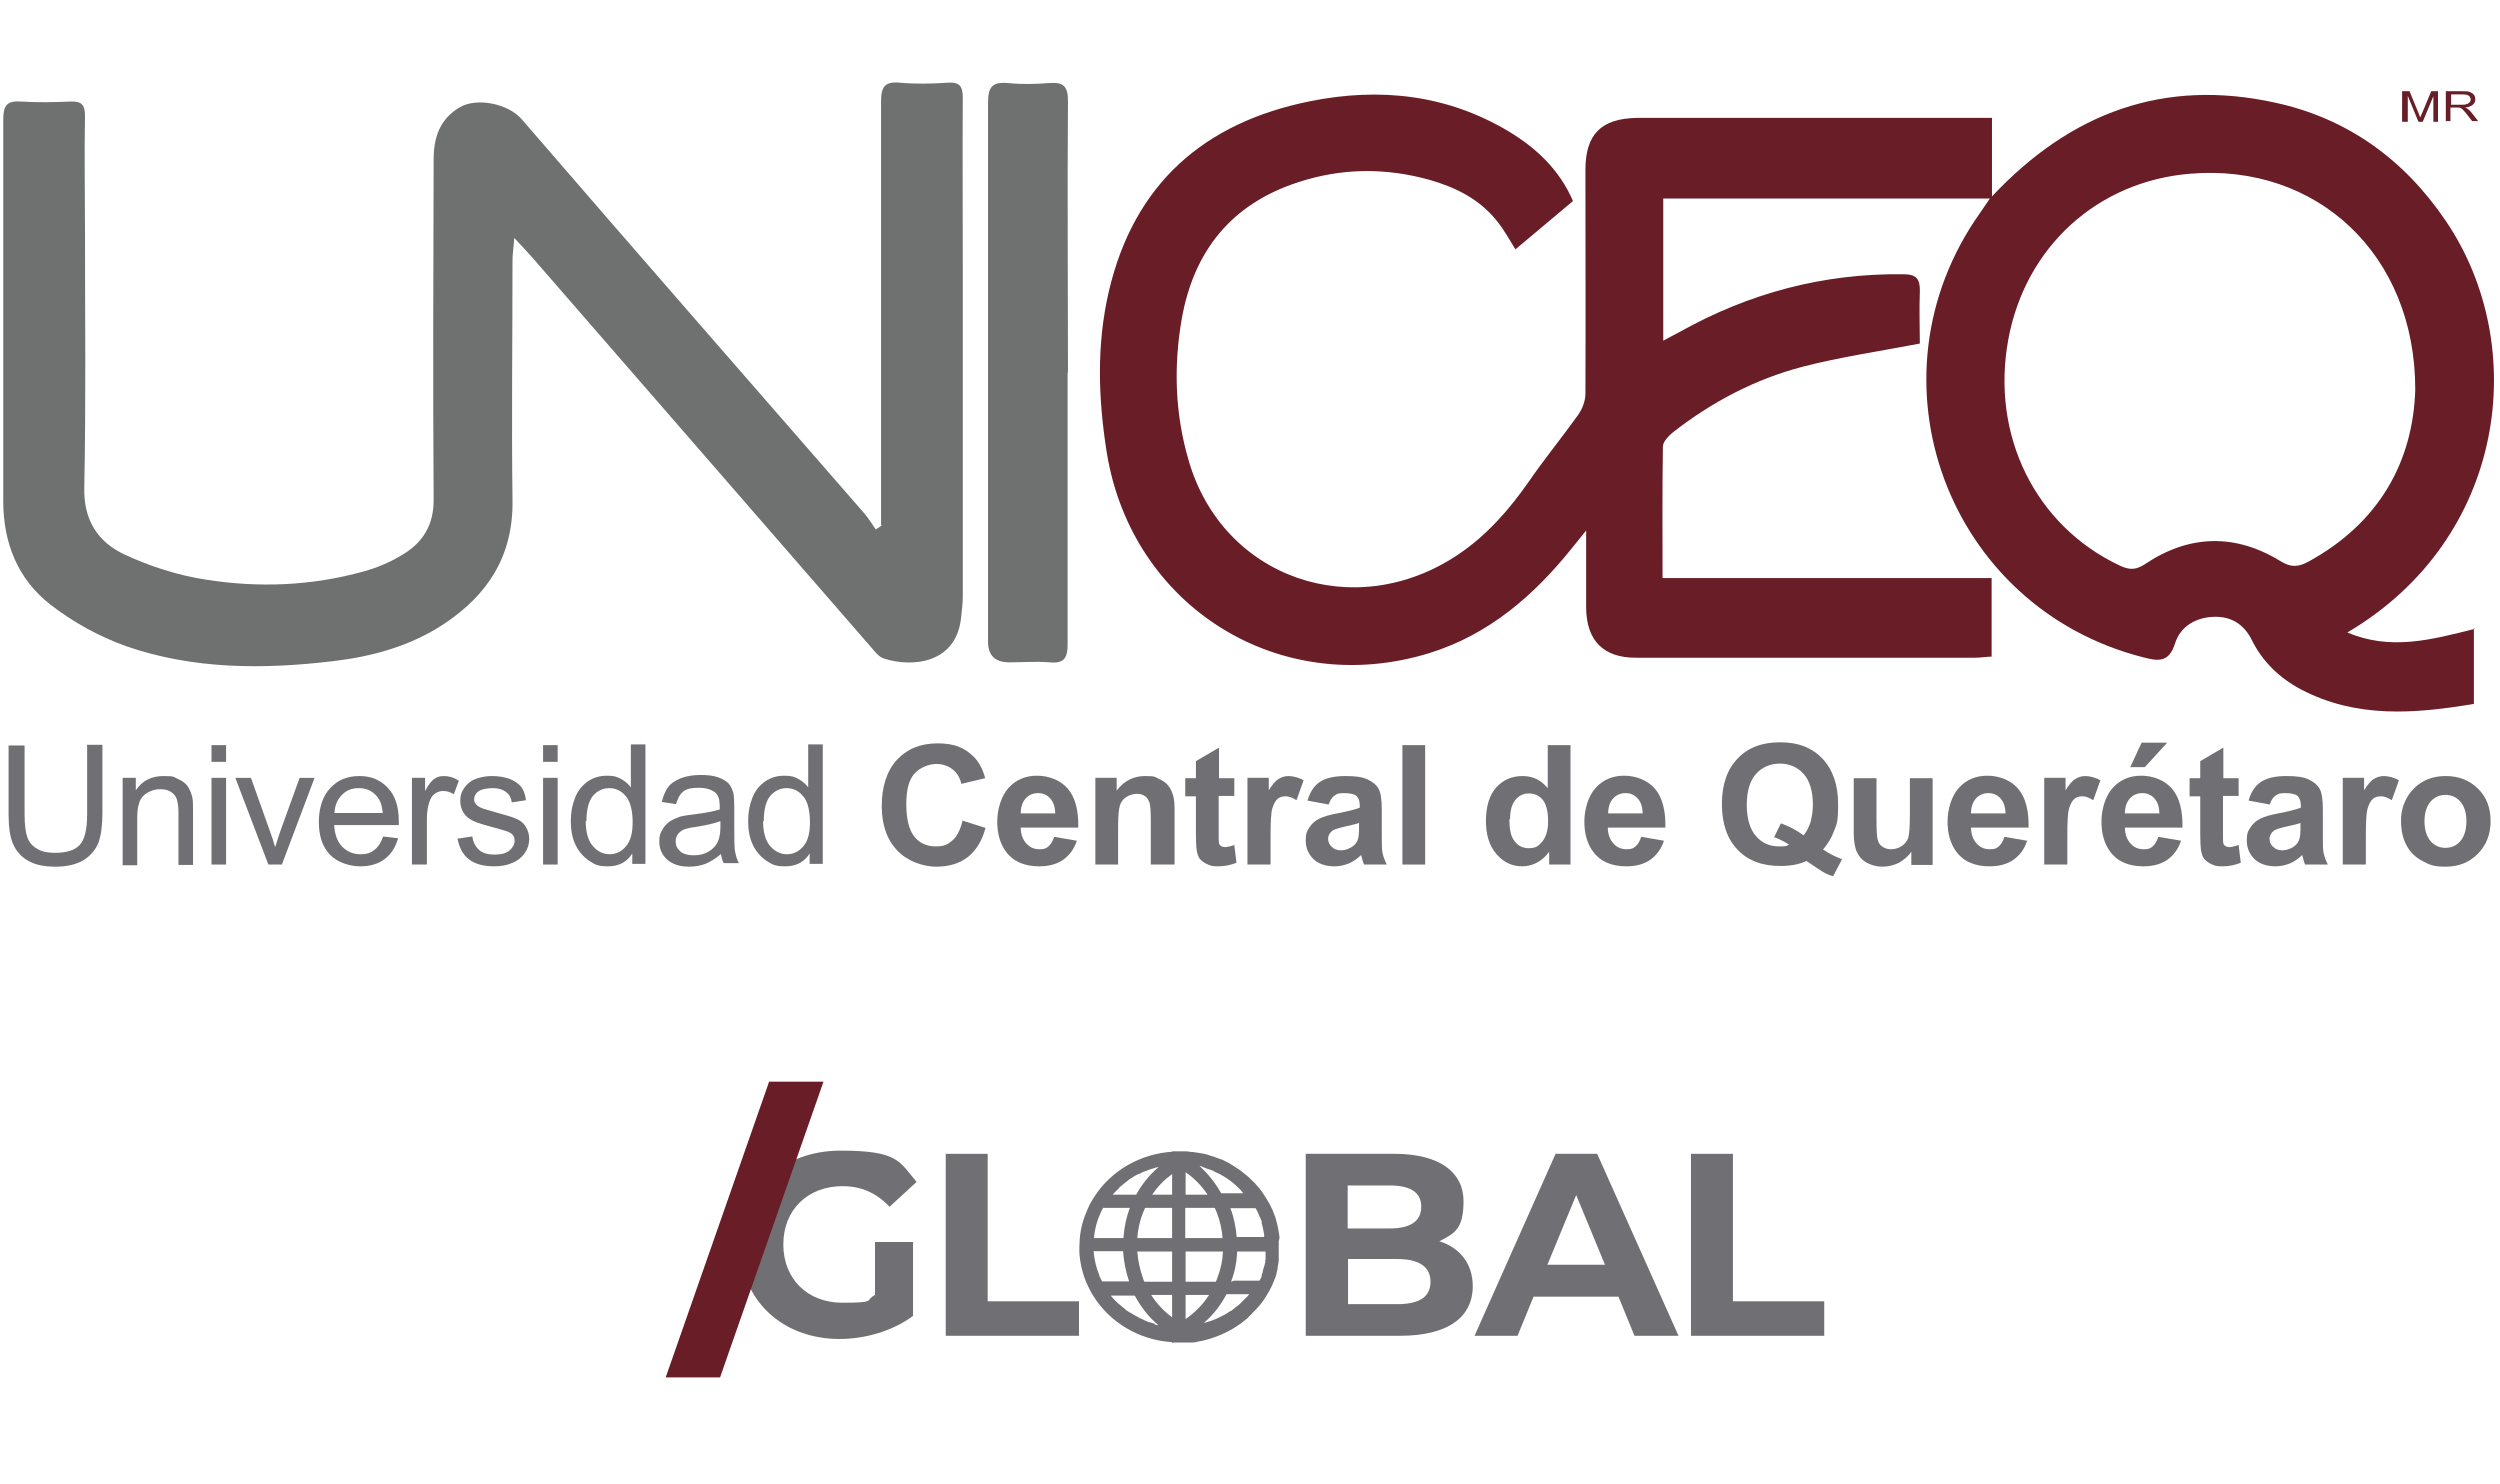 <svg xmlns="http://www.w3.org/2000/svg" width="155" height="92" viewBox="0 0 155 92" fill="none"><path d="M153.381 38.927V43.642C149.701 44.259 146.088 44.546 142.651 42.739C141.329 42.034 140.271 41.02 139.61 39.676C139.103 38.663 138.288 38.2 137.23 38.244C136.129 38.288 135.181 38.839 134.851 39.896C134.476 41.086 133.815 40.998 132.89 40.756C120.727 37.671 115.483 23.481 122.754 13.213C122.93 12.949 123.107 12.707 123.371 12.31H103.122V21.124C103.518 20.903 103.827 20.749 104.113 20.595C108.432 18.171 113.059 16.937 118.017 17.003C118.832 17.003 119.052 17.312 119.03 18.083C118.986 19.229 119.03 20.352 119.03 21.3C116.496 21.785 114.095 22.137 111.781 22.732C108.829 23.503 106.14 24.913 103.717 26.808C103.452 27.029 103.1 27.381 103.1 27.69C103.056 30.356 103.078 33.044 103.078 35.842H123.481V40.712C123.151 40.712 122.82 40.778 122.49 40.778C115.461 40.778 108.432 40.778 101.403 40.778C99.42 40.778 98.362 39.72 98.341 37.693C98.341 36.195 98.341 34.696 98.341 32.89C97.922 33.419 97.68 33.705 97.437 34.013C95.079 36.944 92.303 39.346 88.624 40.491C79.347 43.356 70.159 37.627 68.617 28.042C68.088 24.715 67.978 21.366 68.749 18.061C70.313 11.385 74.654 7.595 81.242 6.273C85.539 5.413 89.703 5.854 93.537 8.146C95.256 9.181 96.688 10.525 97.525 12.464C96.335 13.456 95.168 14.447 93.956 15.461C93.559 14.822 93.229 14.205 92.788 13.676C91.708 12.332 90.232 11.605 88.602 11.142C85.891 10.393 83.181 10.415 80.493 11.296C76.351 12.64 74.015 15.549 73.266 19.779C72.759 22.71 72.847 25.64 73.684 28.505C75.778 35.864 83.996 38.707 90.43 34.366C92.193 33.176 93.581 31.59 94.793 29.849C95.763 28.439 96.864 27.095 97.856 25.707C98.098 25.354 98.296 24.869 98.296 24.429C98.318 19.802 98.296 15.174 98.296 10.547C98.296 8.344 99.244 7.352 101.491 7.308C102.263 7.308 103.034 7.308 103.783 7.308C109.952 7.308 116.1 7.308 122.269 7.308C128.439 7.308 123.018 7.308 123.503 7.308V12.178C128.417 6.934 134.212 4.863 141.042 6.361C145.537 7.33 149.063 9.886 151.64 13.698C156.907 21.454 155.408 33.396 145.537 39.213C148.225 40.359 150.781 39.654 153.425 38.993L153.381 38.927ZM149.746 24.142C149.746 15.747 143.62 10.129 135.82 10.768C130.047 11.23 125.574 15.307 124.517 21.035C123.415 26.985 126.191 32.603 131.435 35.071C132.008 35.335 132.405 35.358 132.978 34.983C135.732 33.132 138.596 33.066 141.417 34.807C142.034 35.181 142.474 35.159 143.069 34.851C147.586 32.405 149.613 28.527 149.746 24.164V24.142Z" fill="#691E27"></path><path d="M54.625 32.537C54.625 32.163 54.625 31.788 54.625 31.391C54.625 23.018 54.625 14.668 54.625 6.295C54.625 5.369 54.868 5.039 55.793 5.127C56.785 5.215 57.776 5.193 58.768 5.127C59.495 5.083 59.693 5.347 59.693 6.052C59.671 9.49 59.693 12.949 59.693 16.408C59.693 23.283 59.693 30.136 59.693 37.01C59.693 37.451 59.627 37.891 59.583 38.332C59.274 41.108 56.608 41.417 54.779 40.822C54.515 40.734 54.273 40.447 54.074 40.205C47.046 32.118 39.995 24.01 32.966 15.924C32.679 15.593 32.371 15.285 31.886 14.756C31.842 15.373 31.776 15.747 31.776 16.1C31.776 21.079 31.71 26.059 31.776 31.039C31.82 34.454 30.256 36.878 27.524 38.685C25.43 40.073 23.051 40.712 20.605 40.998C16.308 41.505 11.99 41.505 7.847 40.073C6.173 39.478 4.52 38.575 3.11 37.473C1.105 35.908 0.202 33.661 0.202 31.083C0.202 23.195 0.202 15.307 0.202 7.419C0.202 6.537 0.422 6.229 1.325 6.295C2.339 6.361 3.374 6.339 4.388 6.295C5.049 6.273 5.269 6.493 5.269 7.176C5.225 9.512 5.269 11.847 5.269 14.161C5.269 19.515 5.335 24.891 5.225 30.246C5.181 32.273 6.085 33.617 7.737 34.388C9.302 35.115 11.02 35.666 12.717 35.93C16.022 36.459 19.327 36.327 22.566 35.424C23.381 35.203 24.197 34.851 24.924 34.41C26.201 33.661 26.907 32.559 26.885 30.951C26.84 23.922 26.863 16.893 26.885 9.886C26.885 8.542 27.259 7.374 28.515 6.647C29.573 6.03 31.512 6.427 32.349 7.396C39.4 15.571 46.495 23.68 53.59 31.832C53.854 32.141 54.074 32.493 54.295 32.824C54.427 32.736 54.537 32.669 54.669 32.581L54.625 32.537Z" fill="#6F7170"></path><path d="M66.193 23.085C66.193 28.703 66.193 34.322 66.193 39.941C66.193 40.8 65.973 41.153 65.069 41.065C64.254 40.998 63.417 41.065 62.58 41.065C61.698 41.065 61.258 40.639 61.258 39.787C61.258 36.283 61.258 32.758 61.258 29.254C61.258 21.631 61.258 14.007 61.258 6.383C61.258 5.414 61.5 5.061 62.492 5.149C63.351 5.237 64.21 5.215 65.069 5.149C65.929 5.083 66.215 5.348 66.215 6.251C66.171 11.87 66.215 17.488 66.215 23.107L66.193 23.085Z" fill="#6F7170"></path><path d="M5.358 46.176H6.349V50.451C6.349 51.2 6.261 51.795 6.107 52.236C5.93 52.676 5.644 53.029 5.203 53.315C4.763 53.58 4.19 53.734 3.463 53.734C2.735 53.734 2.207 53.624 1.766 53.381C1.325 53.139 1.017 52.786 0.819 52.346C0.62 51.905 0.532 51.266 0.532 50.495V46.22H1.524V50.495C1.524 51.134 1.59 51.619 1.7 51.927C1.81 52.236 2.03 52.478 2.317 52.632C2.603 52.809 2.956 52.875 3.397 52.875C4.124 52.875 4.63 52.72 4.939 52.39C5.247 52.059 5.402 51.442 5.402 50.495V46.22L5.358 46.176Z" fill="#707074"></path><path d="M7.605 53.602V48.225H8.42V48.997C8.817 48.402 9.39 48.115 10.139 48.115C10.888 48.115 10.756 48.181 11.02 48.291C11.285 48.402 11.505 48.556 11.637 48.754C11.769 48.953 11.857 49.173 11.924 49.437C11.968 49.614 11.968 49.9 11.968 50.319V53.624H11.064V50.363C11.064 49.988 11.02 49.724 10.954 49.525C10.888 49.349 10.756 49.195 10.58 49.085C10.403 48.975 10.183 48.931 9.941 48.931C9.544 48.931 9.213 49.063 8.927 49.305C8.641 49.547 8.508 50.01 8.508 50.715V53.646H7.605V53.602Z" fill="#707074"></path><path d="M13.113 47.234V46.198H14.017V47.234H13.113ZM13.113 53.602V48.225H14.017V53.602H13.113Z" fill="#707074"></path><path d="M16.639 53.602L14.59 48.226H15.559L16.705 51.443C16.837 51.795 16.947 52.148 17.058 52.522C17.146 52.236 17.256 51.905 17.388 51.509L18.578 48.226H19.503L17.476 53.602H16.617H16.639Z" fill="#707074"></path><path d="M23.734 51.861L24.681 51.971C24.527 52.522 24.263 52.941 23.866 53.249C23.469 53.558 22.963 53.712 22.324 53.712C21.685 53.712 20.913 53.469 20.451 52.985C19.988 52.5 19.768 51.817 19.768 50.958C19.768 50.098 20.01 49.349 20.473 48.864C20.936 48.358 21.53 48.115 22.28 48.115C23.029 48.115 23.58 48.358 24.042 48.842C24.505 49.327 24.725 50.01 24.725 50.913C24.725 51.817 24.725 51.046 24.725 51.156H20.715C20.759 51.751 20.913 52.191 21.222 52.5C21.53 52.809 21.905 52.963 22.346 52.963C22.786 52.963 22.963 52.875 23.205 52.698C23.447 52.522 23.624 52.236 23.756 51.861H23.734ZM20.737 50.407H23.734C23.69 49.966 23.58 49.614 23.381 49.393C23.095 49.041 22.72 48.864 22.258 48.864C21.795 48.864 21.486 48.997 21.2 49.283C20.913 49.569 20.759 49.944 20.737 50.407Z" fill="#707074"></path><path d="M25.541 53.602V48.225H26.356V49.041C26.554 48.666 26.752 48.402 26.929 48.291C27.105 48.159 27.303 48.115 27.524 48.115C27.832 48.115 28.14 48.203 28.449 48.402L28.14 49.239C27.92 49.107 27.7 49.041 27.48 49.041C27.259 49.041 27.105 49.107 26.951 49.217C26.797 49.327 26.686 49.503 26.62 49.724C26.51 50.054 26.466 50.407 26.466 50.781V53.602H25.563H25.541Z" fill="#707074"></path><path d="M28.383 51.993L29.286 51.861C29.33 52.214 29.485 52.5 29.705 52.698C29.925 52.897 30.256 52.985 30.674 52.985C31.093 52.985 31.401 52.897 31.6 52.72C31.798 52.544 31.908 52.346 31.908 52.125C31.908 51.905 31.82 51.751 31.644 51.641C31.512 51.553 31.203 51.464 30.718 51.332C30.057 51.156 29.595 51.024 29.33 50.892C29.066 50.759 28.868 50.605 28.735 50.385C28.603 50.164 28.537 49.922 28.537 49.658C28.537 49.393 28.581 49.195 28.691 48.997C28.802 48.798 28.956 48.622 29.132 48.49C29.264 48.38 29.462 48.291 29.705 48.225C29.947 48.159 30.212 48.115 30.498 48.115C30.917 48.115 31.291 48.181 31.6 48.291C31.908 48.424 32.151 48.578 32.305 48.776C32.459 48.975 32.569 49.261 32.613 49.614L31.732 49.746C31.688 49.459 31.578 49.261 31.38 49.107C31.181 48.953 30.917 48.864 30.564 48.864C30.212 48.864 29.837 48.931 29.661 49.063C29.485 49.195 29.396 49.371 29.396 49.547C29.396 49.724 29.441 49.768 29.507 49.856C29.573 49.944 29.705 50.032 29.859 50.098C29.947 50.142 30.212 50.209 30.652 50.341C31.291 50.517 31.754 50.649 31.996 50.759C32.261 50.87 32.459 51.024 32.591 51.244C32.724 51.464 32.812 51.707 32.812 52.015C32.812 52.324 32.724 52.61 32.547 52.875C32.371 53.139 32.107 53.359 31.776 53.492C31.446 53.646 31.071 53.712 30.652 53.712C29.947 53.712 29.419 53.558 29.066 53.271C28.691 52.985 28.471 52.544 28.361 51.971L28.383 51.993Z" fill="#707074"></path><path d="M33.671 47.234V46.198H34.574V47.234H33.671ZM33.671 53.602V48.225H34.574V53.602H33.671Z" fill="#707074"></path><path d="M39.202 53.602V52.919C38.871 53.447 38.364 53.712 37.703 53.712C37.042 53.712 36.888 53.602 36.513 53.359C36.161 53.117 35.874 52.786 35.676 52.368C35.478 51.949 35.39 51.465 35.39 50.914C35.39 50.363 35.478 49.9 35.654 49.459C35.83 49.019 36.095 48.688 36.447 48.446C36.8 48.203 37.196 48.093 37.637 48.093C38.078 48.093 38.254 48.159 38.496 48.292C38.739 48.424 38.959 48.6 39.113 48.82V46.154H40.017V53.558H39.179L39.202 53.602ZM36.315 50.914C36.315 51.597 36.469 52.126 36.756 52.456C37.042 52.786 37.395 52.963 37.791 52.963C38.188 52.963 38.519 52.809 38.805 52.478C39.091 52.148 39.224 51.663 39.224 50.98C39.224 50.297 39.091 49.702 38.805 49.371C38.519 49.019 38.166 48.864 37.769 48.864C37.373 48.864 37.02 49.041 36.756 49.349C36.491 49.68 36.359 50.209 36.359 50.914H36.315Z" fill="#707074"></path><path d="M44.71 52.941C44.38 53.227 44.049 53.426 43.741 53.558C43.432 53.668 43.102 53.734 42.727 53.734C42.132 53.734 41.691 53.58 41.361 53.293C41.053 53.007 40.876 52.632 40.876 52.192C40.876 51.751 40.942 51.685 41.053 51.465C41.163 51.244 41.339 51.068 41.515 50.936C41.714 50.804 41.934 50.715 42.176 50.627C42.352 50.583 42.617 50.539 42.992 50.495C43.719 50.407 44.269 50.297 44.622 50.187C44.622 50.054 44.622 49.988 44.622 49.944C44.622 49.57 44.534 49.305 44.358 49.151C44.115 48.953 43.785 48.843 43.322 48.843C42.859 48.843 42.573 48.909 42.374 49.063C42.176 49.217 42.022 49.481 41.912 49.856L41.031 49.724C41.119 49.349 41.251 49.041 41.427 48.798C41.603 48.556 41.89 48.38 42.22 48.248C42.573 48.115 42.969 48.049 43.432 48.049C43.895 48.049 44.269 48.093 44.556 48.204C44.842 48.314 45.063 48.446 45.195 48.6C45.327 48.754 45.415 48.975 45.481 49.217C45.503 49.371 45.525 49.658 45.525 50.054V51.266C45.525 52.104 45.525 52.654 45.592 52.875C45.636 53.095 45.702 53.315 45.812 53.514H44.864C44.776 53.315 44.71 53.095 44.688 52.853L44.71 52.941ZM44.644 50.914C44.313 51.046 43.829 51.156 43.168 51.266C42.793 51.31 42.529 51.376 42.374 51.443C42.22 51.509 42.11 51.619 42.022 51.729C41.934 51.861 41.89 51.993 41.89 52.17C41.89 52.412 41.978 52.61 42.176 52.787C42.352 52.941 42.639 53.029 42.992 53.029C43.344 53.029 43.653 52.963 43.917 52.809C44.181 52.654 44.38 52.456 44.512 52.17C44.6 51.971 44.666 51.663 44.666 51.266V50.936L44.644 50.914Z" fill="#707074"></path><path d="M50.197 53.602V52.919C49.866 53.447 49.359 53.712 48.698 53.712C48.037 53.712 47.883 53.602 47.508 53.359C47.156 53.117 46.869 52.786 46.671 52.368C46.473 51.949 46.385 51.465 46.385 50.914C46.385 50.363 46.473 49.9 46.649 49.459C46.825 49.019 47.09 48.688 47.442 48.446C47.795 48.203 48.191 48.093 48.632 48.093C49.073 48.093 49.249 48.159 49.491 48.292C49.734 48.424 49.954 48.6 50.108 48.82V46.154H51.012V53.558H50.175L50.197 53.602ZM47.31 50.914C47.31 51.597 47.464 52.126 47.751 52.456C48.037 52.786 48.39 52.963 48.786 52.963C49.183 52.963 49.514 52.809 49.8 52.478C50.086 52.148 50.218 51.663 50.218 50.98C50.218 50.297 50.086 49.702 49.8 49.371C49.514 49.019 49.161 48.864 48.764 48.864C48.368 48.864 48.015 49.041 47.751 49.349C47.486 49.68 47.354 50.209 47.354 50.914H47.31Z" fill="#707074"></path><path d="M59.649 50.869L61.103 51.332C60.883 52.147 60.508 52.742 60.002 53.139C59.495 53.535 58.834 53.734 58.041 53.734C57.247 53.734 56.256 53.403 55.617 52.72C54.978 52.037 54.669 51.134 54.669 49.966C54.669 48.798 54.978 47.785 55.617 47.102C56.256 46.418 57.093 46.088 58.129 46.088C59.164 46.088 59.781 46.352 60.332 46.881C60.663 47.19 60.927 47.652 61.081 48.247L59.605 48.6C59.517 48.225 59.341 47.917 59.054 47.696C58.768 47.476 58.437 47.366 58.041 47.366C57.644 47.366 57.049 47.564 56.697 47.961C56.344 48.357 56.19 48.996 56.19 49.878C56.19 50.759 56.366 51.486 56.697 51.883C57.027 52.279 57.468 52.478 58.019 52.478C58.569 52.478 58.768 52.346 59.054 52.103C59.341 51.861 59.539 51.442 59.671 50.913L59.649 50.869Z" fill="#707074"></path><path d="M65.356 51.883L66.766 52.126C66.59 52.654 66.303 53.029 65.907 53.315C65.51 53.58 65.025 53.712 64.43 53.712C63.505 53.712 62.8 53.403 62.359 52.786C62.007 52.302 61.83 51.685 61.83 50.936C61.83 50.187 62.073 49.349 62.535 48.842C62.998 48.336 63.593 48.093 64.298 48.093C65.003 48.093 65.73 48.358 66.193 48.886C66.656 49.415 66.876 50.231 66.854 51.31H63.285C63.285 51.729 63.417 52.059 63.637 52.302C63.857 52.544 64.122 52.654 64.452 52.654C64.783 52.654 64.871 52.588 65.003 52.478C65.135 52.368 65.268 52.169 65.356 51.883ZM65.422 50.451C65.422 50.032 65.312 49.724 65.113 49.503C64.915 49.283 64.673 49.173 64.364 49.173C64.056 49.173 63.791 49.283 63.593 49.503C63.395 49.724 63.285 50.032 63.285 50.429H65.4L65.422 50.451Z" fill="#707074"></path><path d="M72.759 53.602H71.349V50.87C71.349 50.297 71.327 49.922 71.261 49.746C71.195 49.569 71.107 49.437 70.975 49.349C70.842 49.261 70.666 49.217 70.49 49.217C70.313 49.217 70.027 49.283 69.829 49.415C69.63 49.547 69.498 49.724 69.432 49.944C69.366 50.164 69.322 50.583 69.322 51.178V53.602H67.912V48.225H69.234V49.019C69.697 48.402 70.291 48.115 70.996 48.115C71.702 48.115 71.591 48.181 71.856 48.291C72.12 48.402 72.319 48.556 72.451 48.732C72.583 48.908 72.671 49.107 72.737 49.327C72.803 49.547 72.825 49.878 72.825 50.275V53.602H72.759Z" fill="#707074"></path><path d="M76.527 48.225V49.349H75.558V51.508C75.558 51.949 75.558 52.191 75.579 52.28C75.579 52.346 75.646 52.412 75.712 52.456C75.778 52.5 75.866 52.522 75.954 52.522C76.042 52.522 76.285 52.478 76.527 52.39L76.659 53.492C76.329 53.624 75.954 53.712 75.535 53.712C75.117 53.712 75.051 53.668 74.852 53.58C74.654 53.492 74.5 53.381 74.39 53.249C74.279 53.117 74.236 52.919 74.191 52.698C74.169 52.544 74.147 52.191 74.147 51.707V49.371H73.486V48.248H74.147V47.19L75.579 46.352V48.248H76.549L76.527 48.225Z" fill="#707074"></path><path d="M78.752 53.602H77.342V48.225H78.664V48.997C78.885 48.644 79.083 48.402 79.281 48.291C79.457 48.181 79.656 48.115 79.898 48.115C80.141 48.115 80.537 48.203 80.824 48.38L80.383 49.614C80.141 49.459 79.92 49.371 79.722 49.371C79.524 49.371 79.347 49.415 79.215 49.525C79.083 49.636 78.973 49.834 78.885 50.12C78.796 50.407 78.775 51.002 78.775 51.927V53.58L78.752 53.602Z" fill="#707074"></path><path d="M82.366 49.878L81.066 49.636C81.22 49.107 81.463 48.732 81.815 48.49C82.168 48.247 82.697 48.115 83.402 48.115C84.107 48.115 84.503 48.181 84.812 48.336C85.12 48.49 85.341 48.666 85.473 48.908C85.605 49.129 85.671 49.569 85.671 50.186V51.839C85.671 52.302 85.671 52.654 85.715 52.875C85.759 53.095 85.847 53.337 85.98 53.602H84.569C84.525 53.514 84.481 53.359 84.437 53.183C84.415 53.095 84.393 53.051 84.393 53.007C84.151 53.249 83.886 53.425 83.622 53.536C83.335 53.646 83.049 53.712 82.741 53.712C82.19 53.712 81.749 53.558 81.441 53.271C81.132 52.963 80.956 52.588 80.956 52.125C80.956 51.663 81.022 51.553 81.176 51.31C81.33 51.068 81.529 50.892 81.793 50.759C82.058 50.627 82.432 50.517 82.917 50.429C83.578 50.297 84.041 50.186 84.305 50.076V49.944C84.305 49.68 84.239 49.481 84.107 49.349C83.975 49.239 83.71 49.173 83.335 49.173C82.961 49.173 82.895 49.217 82.741 49.327C82.586 49.437 82.476 49.592 82.388 49.856L82.366 49.878ZM84.261 51.024C84.085 51.09 83.798 51.156 83.402 51.244C83.005 51.332 82.741 51.42 82.63 51.486C82.454 51.619 82.344 51.795 82.344 51.993C82.344 52.191 82.41 52.368 82.564 52.5C82.719 52.654 82.895 52.72 83.137 52.72C83.379 52.72 83.644 52.632 83.864 52.478C84.041 52.346 84.151 52.191 84.195 52.015C84.239 51.883 84.261 51.663 84.261 51.332V51.046V51.024Z" fill="#707074"></path><path d="M86.949 53.602V46.198H88.359V53.602H86.949Z" fill="#707074"></path><path d="M97.371 53.602H96.049V52.808C95.829 53.117 95.564 53.337 95.278 53.492C94.969 53.646 94.683 53.712 94.374 53.712C93.757 53.712 93.229 53.469 92.788 52.963C92.347 52.456 92.127 51.773 92.127 50.892C92.127 50.01 92.347 49.283 92.766 48.82C93.185 48.358 93.735 48.115 94.396 48.115C95.058 48.115 95.52 48.358 95.961 48.864V46.198H97.371V53.602ZM93.581 50.803C93.581 51.376 93.669 51.795 93.824 52.037C94.044 52.412 94.374 52.588 94.793 52.588C95.212 52.588 95.388 52.456 95.63 52.169C95.851 51.883 95.983 51.486 95.983 50.913C95.983 50.341 95.873 49.856 95.652 49.592C95.432 49.327 95.146 49.195 94.793 49.195C94.441 49.195 94.176 49.327 93.956 49.592C93.735 49.856 93.625 50.252 93.625 50.781L93.581 50.803Z" fill="#707074"></path><path d="M101.756 51.883L103.166 52.126C102.99 52.654 102.703 53.029 102.307 53.315C101.91 53.58 101.425 53.712 100.83 53.712C99.905 53.712 99.2 53.403 98.759 52.786C98.407 52.302 98.23 51.685 98.23 50.936C98.23 50.187 98.473 49.349 98.935 48.842C99.398 48.336 99.993 48.093 100.698 48.093C101.403 48.093 102.13 48.358 102.593 48.886C103.056 49.415 103.276 50.231 103.254 51.31H99.685C99.685 51.729 99.817 52.059 100.037 52.302C100.257 52.544 100.522 52.654 100.852 52.654C101.183 52.654 101.271 52.588 101.403 52.478C101.535 52.368 101.668 52.169 101.756 51.883ZM101.844 50.451C101.844 50.032 101.734 49.724 101.535 49.503C101.337 49.283 101.095 49.173 100.786 49.173C100.478 49.173 100.213 49.283 100.015 49.503C99.817 49.724 99.707 50.032 99.707 50.429H101.822L101.844 50.451Z" fill="#707074"></path><path d="M113.015 52.654C113.39 52.919 113.786 53.117 114.205 53.271L113.654 54.329C113.434 54.263 113.213 54.175 112.993 54.042C112.949 54.02 112.619 53.8 112.002 53.381C111.517 53.602 110.988 53.69 110.393 53.69C109.247 53.69 108.366 53.359 107.727 52.676C107.088 52.015 106.758 51.068 106.758 49.856C106.758 48.644 107.088 47.697 107.727 47.035C108.366 46.352 109.247 46.022 110.371 46.022C111.495 46.022 112.332 46.352 112.993 47.035C113.632 47.719 113.963 48.644 113.963 49.856C113.963 51.068 113.875 51.068 113.698 51.553C113.566 51.927 113.346 52.28 113.059 52.632L113.015 52.654ZM111.803 51.817C112.002 51.596 112.134 51.31 112.244 51.002C112.332 50.671 112.398 50.319 112.398 49.9C112.398 49.041 112.2 48.402 111.825 47.983C111.451 47.564 110.944 47.344 110.349 47.344C109.754 47.344 109.247 47.564 108.873 47.983C108.498 48.402 108.3 49.041 108.3 49.9C108.3 50.759 108.498 51.42 108.873 51.839C109.247 52.28 109.732 52.478 110.305 52.478C110.878 52.478 110.724 52.434 110.922 52.368C110.613 52.169 110.305 52.015 109.997 51.905L110.415 51.046C110.9 51.222 111.385 51.464 111.825 51.795L111.803 51.817Z" fill="#707074"></path><path d="M118.502 53.602V52.809C118.303 53.095 118.039 53.315 117.73 53.492C117.422 53.646 117.069 53.734 116.717 53.734C116.364 53.734 116.034 53.646 115.747 53.492C115.461 53.337 115.263 53.117 115.13 52.831C114.998 52.544 114.932 52.148 114.932 51.641V48.248H116.342V50.715C116.342 51.465 116.364 51.927 116.43 52.103C116.474 52.28 116.585 52.412 116.717 52.5C116.849 52.588 117.025 52.654 117.246 52.654C117.466 52.654 117.708 52.588 117.907 52.456C118.105 52.324 118.237 52.148 118.303 51.971C118.369 51.773 118.413 51.288 118.413 50.517V48.248H119.824V53.624H118.502V53.602Z" fill="#707074"></path><path d="M124.274 51.883L125.685 52.126C125.508 52.654 125.222 53.029 124.825 53.315C124.429 53.58 123.944 53.712 123.349 53.712C122.424 53.712 121.719 53.403 121.278 52.786C120.925 52.302 120.749 51.685 120.749 50.936C120.749 50.187 120.991 49.349 121.454 48.842C121.917 48.336 122.512 48.093 123.217 48.093C123.922 48.093 124.649 48.358 125.112 48.886C125.574 49.415 125.795 50.231 125.773 51.31H122.203C122.203 51.729 122.335 52.059 122.556 52.302C122.776 52.544 123.041 52.654 123.371 52.654C123.702 52.654 123.79 52.588 123.922 52.478C124.054 52.368 124.186 52.169 124.274 51.883ZM124.341 50.451C124.341 50.032 124.23 49.724 124.032 49.503C123.834 49.283 123.591 49.173 123.283 49.173C122.974 49.173 122.71 49.283 122.512 49.503C122.313 49.724 122.203 50.032 122.203 50.429H124.319L124.341 50.451Z" fill="#707074"></path><path d="M128.152 53.602H126.742V48.225H128.064V48.997C128.285 48.644 128.483 48.402 128.681 48.291C128.857 48.181 129.056 48.115 129.298 48.115C129.541 48.115 129.937 48.203 130.224 48.38L129.783 49.614C129.541 49.459 129.32 49.371 129.122 49.371C128.924 49.371 128.747 49.415 128.615 49.525C128.483 49.636 128.373 49.834 128.285 50.12C128.196 50.407 128.174 51.002 128.174 51.927V53.58L128.152 53.602Z" fill="#707074"></path><path d="M133.815 51.883L135.225 52.125C135.049 52.654 134.763 53.029 134.366 53.315C133.969 53.58 133.485 53.712 132.89 53.712C131.964 53.712 131.259 53.403 130.818 52.786C130.466 52.302 130.29 51.685 130.29 50.935C130.29 50.186 130.532 49.349 130.995 48.842C131.457 48.336 132.052 48.093 132.757 48.093C133.463 48.093 134.19 48.358 134.652 48.886C135.115 49.415 135.335 50.23 135.313 51.31H131.744C131.744 51.729 131.876 52.059 132.096 52.302C132.317 52.544 132.581 52.654 132.912 52.654C133.242 52.654 133.33 52.588 133.463 52.478C133.595 52.368 133.727 52.169 133.815 51.883ZM133.881 50.451C133.881 50.032 133.771 49.724 133.573 49.503C133.374 49.283 133.132 49.173 132.824 49.173C132.515 49.173 132.251 49.283 132.052 49.503C131.854 49.724 131.744 50.032 131.744 50.429H133.859L133.881 50.451ZM132.074 47.564L132.78 46.044H134.366L132.978 47.564H132.074Z" fill="#707074"></path><path d="M138.795 48.225V49.349H137.825V51.508C137.825 51.949 137.825 52.191 137.847 52.28C137.847 52.346 137.913 52.412 137.98 52.456C138.046 52.5 138.134 52.522 138.222 52.522C138.31 52.522 138.552 52.478 138.795 52.39L138.927 53.492C138.597 53.624 138.222 53.712 137.803 53.712C137.385 53.712 137.319 53.668 137.12 53.58C136.922 53.492 136.768 53.381 136.658 53.249C136.547 53.117 136.503 52.919 136.459 52.698C136.437 52.544 136.415 52.191 136.415 51.707V49.371H135.754V48.248H136.415V47.19L137.847 46.352V48.248H138.817L138.795 48.225Z" fill="#707074"></path><path d="M140.712 49.878L139.412 49.636C139.566 49.107 139.808 48.732 140.161 48.49C140.513 48.247 141.042 48.115 141.747 48.115C142.452 48.115 142.849 48.181 143.157 48.336C143.466 48.49 143.686 48.666 143.818 48.908C143.951 49.129 144.017 49.569 144.017 50.186V51.839C144.017 52.302 144.017 52.654 144.061 52.875C144.105 53.095 144.193 53.337 144.325 53.602H142.915C142.871 53.514 142.827 53.359 142.783 53.183C142.761 53.095 142.739 53.051 142.739 53.007C142.496 53.249 142.232 53.425 141.968 53.536C141.681 53.646 141.395 53.712 141.086 53.712C140.535 53.712 140.095 53.558 139.786 53.271C139.478 52.963 139.302 52.588 139.302 52.125C139.302 51.663 139.368 51.553 139.522 51.31C139.676 51.068 139.874 50.892 140.139 50.759C140.403 50.627 140.778 50.517 141.263 50.429C141.924 50.297 142.386 50.186 142.651 50.076V49.944C142.651 49.68 142.585 49.481 142.452 49.349C142.32 49.239 142.056 49.173 141.681 49.173C141.307 49.173 141.241 49.217 141.086 49.327C140.932 49.437 140.822 49.592 140.734 49.856L140.712 49.878ZM142.629 51.024C142.452 51.09 142.166 51.156 141.769 51.244C141.373 51.332 141.108 51.42 140.998 51.486C140.822 51.619 140.712 51.795 140.712 51.993C140.712 52.191 140.778 52.368 140.932 52.5C141.086 52.654 141.263 52.72 141.505 52.72C141.747 52.72 142.012 52.632 142.232 52.478C142.408 52.346 142.518 52.191 142.563 52.015C142.607 51.883 142.629 51.663 142.629 51.332V51.046V51.024Z" fill="#707074"></path><path d="M146.661 53.602H145.251V48.225H146.573V48.997C146.793 48.644 146.991 48.402 147.19 48.291C147.366 48.181 147.564 48.115 147.807 48.115C148.049 48.115 148.446 48.203 148.732 48.38L148.291 49.614C148.049 49.459 147.829 49.371 147.63 49.371C147.432 49.371 147.256 49.415 147.124 49.525C146.991 49.636 146.881 49.834 146.793 50.12C146.705 50.407 146.683 51.002 146.683 51.927V53.58L146.661 53.602Z" fill="#707074"></path><path d="M148.864 50.847C148.864 50.385 148.974 49.922 149.217 49.481C149.459 49.041 149.79 48.71 150.208 48.468C150.627 48.225 151.112 48.115 151.641 48.115C152.456 48.115 153.117 48.38 153.646 48.908C154.174 49.437 154.417 50.098 154.417 50.913C154.417 51.729 154.152 52.39 153.624 52.941C153.095 53.469 152.434 53.734 151.641 53.734C150.847 53.734 150.671 53.624 150.23 53.403C149.79 53.183 149.437 52.852 149.217 52.434C148.974 51.993 148.864 51.486 148.864 50.87V50.847ZM150.318 50.913C150.318 51.442 150.451 51.861 150.693 52.147C150.935 52.434 151.266 52.566 151.618 52.566C151.971 52.566 152.302 52.434 152.544 52.147C152.786 51.861 152.919 51.442 152.919 50.913C152.919 50.385 152.786 49.988 152.544 49.702C152.302 49.415 151.971 49.283 151.618 49.283C151.266 49.283 150.935 49.415 150.693 49.702C150.451 49.988 150.318 50.385 150.318 50.936V50.913Z" fill="#707074"></path><path d="M54.229 77.002H56.608V81.585C55.374 82.51 53.656 83.017 52.047 83.017C48.5 83.017 45.9 80.593 45.9 77.178C45.9 73.763 48.5 71.339 52.114 71.339C55.727 71.339 55.749 72.022 56.829 73.278L55.154 74.82C54.339 73.961 53.391 73.542 52.246 73.542C50.064 73.542 48.566 75.019 48.566 77.156C48.566 79.293 50.064 80.769 52.224 80.769C54.383 80.769 53.59 80.637 54.251 80.285V76.98L54.229 77.002Z" fill="#707074"></path><path d="M58.636 71.537H61.236V80.681H66.898V82.819H58.636V71.537Z" fill="#707074"></path><path d="M91.312 79.734C91.312 81.673 89.769 82.819 86.795 82.819H80.956V71.537H86.464C89.285 71.537 90.739 72.705 90.739 74.468C90.739 76.23 90.166 76.473 89.241 76.957C90.497 77.354 91.312 78.324 91.312 79.756V79.734ZM83.556 73.498V76.164H86.156C87.434 76.164 88.117 75.724 88.117 74.82C88.117 73.917 87.434 73.498 86.156 73.498H83.556ZM88.69 79.469C88.69 78.522 87.963 78.059 86.619 78.059H83.578V80.858H86.619C87.963 80.858 88.69 80.439 88.69 79.469Z" fill="#707074"></path><path d="M100.324 80.395H95.08L94.088 82.819H91.422L96.446 71.537H99.024L104.069 82.819H101.337L100.346 80.395H100.324ZM99.508 78.412L97.724 74.093L95.939 78.412H99.508Z" fill="#707074"></path><path d="M104.841 71.537H107.441V80.681H113.103V82.819H104.841V71.537Z" fill="#707074"></path><path d="M47.685 67.064H51.056L44.644 85.397H41.273L47.685 67.064Z" fill="#691E27"></path><path d="M79.325 76.781C79.325 76.693 79.325 76.605 79.303 76.517C79.259 76.23 79.215 75.966 79.127 75.68C79.127 75.635 79.105 75.569 79.083 75.525C79.083 75.481 79.061 75.437 79.039 75.393C79.017 75.305 78.973 75.217 78.929 75.107C78.907 75.04 78.885 74.974 78.841 74.908C78.775 74.754 78.708 74.622 78.62 74.49C78.554 74.379 78.488 74.247 78.4 74.137C78.4 74.137 78.4 74.115 78.378 74.093C78.334 74.027 78.29 73.961 78.246 73.895C78.246 73.873 78.202 73.851 78.18 73.807C78.114 73.719 78.069 73.652 78.003 73.586C78.003 73.564 77.959 73.542 77.937 73.52C77.915 73.476 77.871 73.454 77.849 73.41C77.805 73.366 77.783 73.322 77.739 73.3C77.695 73.256 77.673 73.234 77.629 73.19C77.497 73.057 77.364 72.925 77.21 72.815C77.166 72.771 77.122 72.749 77.078 72.705C77.012 72.661 76.946 72.595 76.88 72.551C76.814 72.507 76.747 72.463 76.681 72.418C76.571 72.352 76.483 72.286 76.373 72.22C76.307 72.176 76.241 72.154 76.197 72.11C76.064 72.044 75.932 71.978 75.8 71.912C75.778 71.912 75.734 71.89 75.712 71.868C75.712 71.868 75.712 71.868 75.668 71.868C75.624 71.846 75.558 71.824 75.492 71.802C75.337 71.735 75.183 71.691 75.029 71.647C74.985 71.647 74.963 71.625 74.919 71.603C74.764 71.559 74.588 71.515 74.412 71.493C74.258 71.471 74.125 71.449 73.971 71.427C73.839 71.427 73.707 71.405 73.597 71.383C73.597 71.383 73.552 71.383 73.531 71.383C73.398 71.383 73.288 71.383 73.156 71.383C73.024 71.383 72.913 71.383 72.781 71.383C72.759 71.383 72.737 71.383 72.693 71.361V71.405C70.666 71.537 68.903 72.595 67.89 74.137C67.713 74.401 67.559 74.666 67.427 74.974C67.163 75.569 66.986 76.186 66.942 76.847C66.942 77.001 66.92 77.156 66.92 77.31C66.92 77.464 66.92 77.552 66.92 77.662C66.964 78.324 67.119 78.963 67.361 79.535C67.493 79.822 67.625 80.108 67.802 80.373C68.815 81.981 70.6 83.083 72.671 83.215V83.259C72.693 83.259 72.715 83.259 72.759 83.237C72.891 83.237 73.002 83.237 73.134 83.237C73.266 83.237 73.376 83.237 73.508 83.237C73.508 83.237 73.552 83.237 73.575 83.237C73.641 83.237 73.685 83.237 73.751 83.237C73.795 83.237 73.839 83.237 73.905 83.237C74.081 83.237 74.236 83.193 74.412 83.149C74.522 83.149 74.61 83.105 74.72 83.083C74.897 83.039 75.073 82.995 75.249 82.929C75.425 82.862 75.602 82.796 75.756 82.73C76.086 82.576 76.395 82.422 76.681 82.224C76.747 82.18 76.814 82.135 76.88 82.091C76.946 82.047 77.012 82.003 77.078 81.937C77.144 81.893 77.21 81.827 77.276 81.783C77.342 81.739 77.408 81.673 77.453 81.607C77.519 81.54 77.607 81.474 77.673 81.386C77.717 81.342 77.761 81.298 77.805 81.254C77.893 81.166 77.959 81.078 78.047 80.99C78.091 80.946 78.114 80.901 78.158 80.858C78.268 80.725 78.378 80.571 78.466 80.417C78.598 80.219 78.708 80.02 78.819 79.8C78.841 79.734 78.885 79.668 78.907 79.624C78.907 79.624 78.907 79.624 78.907 79.602C78.929 79.535 78.973 79.469 78.995 79.403C78.995 79.359 79.017 79.315 79.039 79.293C79.127 79.073 79.171 78.852 79.215 78.632C79.215 78.61 79.215 78.588 79.215 78.566C79.237 78.456 79.259 78.324 79.281 78.191C79.281 78.147 79.281 78.103 79.281 78.059C79.281 78.059 79.281 78.015 79.281 77.993C79.281 77.927 79.281 77.839 79.281 77.773C79.281 77.662 79.281 77.53 79.281 77.42C79.281 77.31 79.281 77.112 79.281 76.957L79.325 76.781ZM76.681 76.781C76.637 76.12 76.505 75.481 76.285 74.908H77.849C77.915 75.019 77.981 75.151 78.025 75.261C78.047 75.305 78.069 75.371 78.091 75.415C78.114 75.481 78.158 75.547 78.18 75.613L78.224 75.724C78.224 75.746 78.224 75.768 78.224 75.768C78.224 75.768 78.224 75.768 78.224 75.79C78.224 75.79 78.224 75.79 78.224 75.812V75.834C78.29 76.054 78.334 76.296 78.378 76.539C78.378 76.583 78.378 76.627 78.378 76.649C78.378 76.649 78.378 76.671 78.378 76.693H76.615L76.681 76.781ZM75.381 79.469H73.508V77.596H75.822C75.8 78.147 75.69 78.676 75.492 79.183C75.469 79.271 75.425 79.381 75.381 79.469ZM71.591 82.069C71.547 82.069 71.503 82.047 71.437 82.025C71.393 82.025 71.327 81.981 71.283 81.981C71.239 81.981 71.195 81.959 71.151 81.937C71.107 81.937 71.041 81.893 70.997 81.871C70.953 81.871 70.908 81.827 70.864 81.805C70.82 81.783 70.754 81.761 70.71 81.739C70.666 81.739 70.622 81.695 70.578 81.673C70.534 81.651 70.49 81.629 70.424 81.585C70.38 81.562 70.335 81.54 70.291 81.519C70.247 81.496 70.203 81.452 70.159 81.43C70.115 81.408 70.071 81.386 70.027 81.364C69.983 81.342 69.939 81.298 69.895 81.276C69.851 81.254 69.807 81.232 69.785 81.188C69.741 81.144 69.697 81.122 69.653 81.078C69.608 81.056 69.586 81.012 69.542 80.99C69.498 80.946 69.454 80.924 69.41 80.879C69.366 80.857 69.344 80.813 69.3 80.791C69.256 80.747 69.212 80.703 69.168 80.659C69.146 80.637 69.102 80.593 69.08 80.571C69.035 80.527 68.992 80.483 68.969 80.439C68.947 80.417 68.903 80.373 68.881 80.351C68.881 80.351 68.881 80.351 68.881 80.329H70.358C70.732 81.034 71.217 81.651 71.812 82.157C71.79 82.157 71.768 82.157 71.746 82.157C71.702 82.157 71.635 82.135 71.591 82.113V82.069ZM70.842 79.183C70.666 78.676 70.556 78.147 70.512 77.596H72.671V79.469H70.953C70.908 79.381 70.864 79.271 70.842 79.183ZM69.388 73.63C69.41 73.608 69.454 73.564 69.498 73.542C69.542 73.498 69.586 73.476 69.63 73.432C69.674 73.41 69.697 73.366 69.741 73.344C69.785 73.3 69.829 73.278 69.873 73.234C69.917 73.212 69.939 73.19 69.983 73.146C70.027 73.124 70.071 73.079 70.115 73.057C70.159 73.035 70.203 73.013 70.225 72.991C70.269 72.969 70.314 72.925 70.358 72.903C70.402 72.881 70.446 72.859 70.49 72.837C70.534 72.815 70.578 72.793 70.644 72.771C70.688 72.771 70.732 72.727 70.776 72.705C70.82 72.683 70.864 72.661 70.93 72.639C70.975 72.639 71.019 72.595 71.063 72.595C71.107 72.595 71.151 72.551 71.217 72.529C71.261 72.529 71.305 72.507 71.349 72.485C71.393 72.485 71.459 72.441 71.503 72.441C71.547 72.441 71.591 72.418 71.635 72.396C71.68 72.396 71.746 72.374 71.79 72.352C71.79 72.352 71.812 72.352 71.834 72.352C71.283 72.837 70.798 73.41 70.446 74.071H68.992C69.013 74.049 69.035 74.027 69.058 73.983C69.102 73.939 69.146 73.895 69.19 73.851C69.212 73.829 69.256 73.785 69.278 73.763C69.322 73.719 69.366 73.674 69.41 73.652L69.388 73.63ZM75.447 75.195C75.646 75.701 75.756 76.23 75.8 76.759H73.486V74.886H75.315C75.359 74.996 75.403 75.085 75.447 75.195ZM73.508 74.071V72.683C74.037 73.035 74.5 73.52 74.874 74.071H73.508ZM72.671 74.071H71.437C71.768 73.564 72.186 73.146 72.671 72.793V74.071ZM70.997 74.886H72.671V76.759H70.512C70.556 76.208 70.666 75.68 70.864 75.195C70.908 75.085 70.953 74.996 70.997 74.886ZM72.671 81.673C72.164 81.298 71.724 80.835 71.371 80.285H72.671V81.673ZM73.508 81.783V80.285H74.963C74.588 80.879 74.081 81.386 73.508 81.783ZM74.72 72.418C74.853 72.463 74.985 72.507 75.117 72.551C75.161 72.551 75.183 72.573 75.227 72.595L75.293 72.639C75.381 72.683 75.492 72.727 75.624 72.793C75.668 72.815 75.734 72.859 75.778 72.881C75.866 72.925 75.954 72.991 76.064 73.057C76.108 73.102 76.174 73.124 76.219 73.168C76.285 73.212 76.351 73.256 76.395 73.3C76.439 73.322 76.461 73.366 76.505 73.388C76.637 73.498 76.747 73.608 76.858 73.719C76.88 73.74 76.902 73.763 76.924 73.785L77.012 73.895L77.056 73.939V73.983C77.078 73.983 75.712 73.983 75.712 73.983C75.359 73.344 74.897 72.771 74.368 72.286C74.39 72.286 74.434 72.286 74.456 72.308C74.478 72.308 74.5 72.308 74.522 72.33L74.72 72.418ZM68.22 75.239C68.264 75.129 68.331 74.996 68.397 74.886H70.049C69.829 75.481 69.697 76.098 69.653 76.759H67.824C67.868 76.23 68 75.724 68.22 75.239ZM68.176 79.117C67.978 78.632 67.846 78.125 67.802 77.574H69.63C69.674 78.235 69.807 78.874 70.005 79.447H68.331C68.264 79.337 68.22 79.227 68.154 79.095L68.176 79.117ZM77.166 80.549C77.144 80.571 77.1 80.615 77.078 80.637C77.012 80.703 76.968 80.747 76.902 80.813C76.858 80.857 76.814 80.901 76.747 80.946C76.725 80.946 76.703 80.99 76.659 81.012C76.659 81.012 76.615 81.034 76.593 81.056L76.549 81.1C76.549 81.1 76.527 81.122 76.505 81.144C76.483 81.144 76.439 81.188 76.417 81.21C76.373 81.254 76.329 81.276 76.263 81.298C76.02 81.474 75.756 81.607 75.469 81.739C75.337 81.805 75.183 81.849 75.029 81.915C74.985 81.915 74.919 81.937 74.874 81.959C74.786 81.981 74.72 82.003 74.632 82.025C75.205 81.54 75.69 80.924 76.042 80.24H77.453C77.408 80.285 77.386 80.329 77.364 80.351C77.342 80.395 77.298 80.417 77.276 80.439L77.166 80.549ZM76.329 79.469C76.549 78.874 76.681 78.257 76.703 77.596H78.466C78.466 77.641 78.466 77.685 78.466 77.729V77.795C78.466 77.817 78.466 77.839 78.466 77.883C78.466 77.949 78.466 77.993 78.466 78.037C78.466 78.081 78.466 78.125 78.444 78.169V78.257C78.422 78.39 78.378 78.522 78.334 78.654C78.334 78.698 78.312 78.742 78.29 78.786V78.83C78.29 78.852 78.29 78.874 78.29 78.874C78.29 78.896 78.224 79.029 78.224 79.029V79.073V79.117C78.224 79.161 78.202 79.183 78.18 79.227C78.158 79.293 78.114 79.337 78.091 79.403H76.505L76.329 79.469Z" fill="#707074"></path><path d="M148.93 7.551V5.656H149.393L149.944 7C149.988 7.132 150.032 7.22 150.054 7.286C150.076 7.22 150.12 7.11 150.186 6.978L150.737 5.656H151.156V7.551H150.869V5.964L150.208 7.551H149.944L149.283 5.942V7.551H148.997H148.93Z" fill="#691E27"></path><path d="M151.641 7.551V5.656H152.654C152.852 5.656 153.007 5.656 153.117 5.7C153.227 5.744 153.315 5.788 153.381 5.876C153.447 5.964 153.469 6.052 153.469 6.163C153.469 6.273 153.425 6.405 153.315 6.493C153.205 6.581 153.051 6.647 152.83 6.669C152.919 6.691 152.963 6.735 153.007 6.757C153.095 6.824 153.183 6.912 153.249 7L153.646 7.507H153.271L152.963 7.11C152.874 7 152.808 6.912 152.742 6.846C152.676 6.779 152.632 6.735 152.588 6.713C152.544 6.691 152.5 6.669 152.456 6.669C152.412 6.669 152.368 6.669 152.28 6.669H151.927V7.507H151.619L151.641 7.551ZM151.949 6.493H152.61C152.742 6.493 152.852 6.493 152.941 6.449C153.029 6.427 153.073 6.383 153.117 6.339C153.161 6.295 153.183 6.229 153.183 6.163C153.183 6.074 153.139 6.008 153.073 5.942C152.985 5.876 152.874 5.854 152.698 5.854H151.971V6.471L151.949 6.493Z" fill="#691E27"></path></svg>
